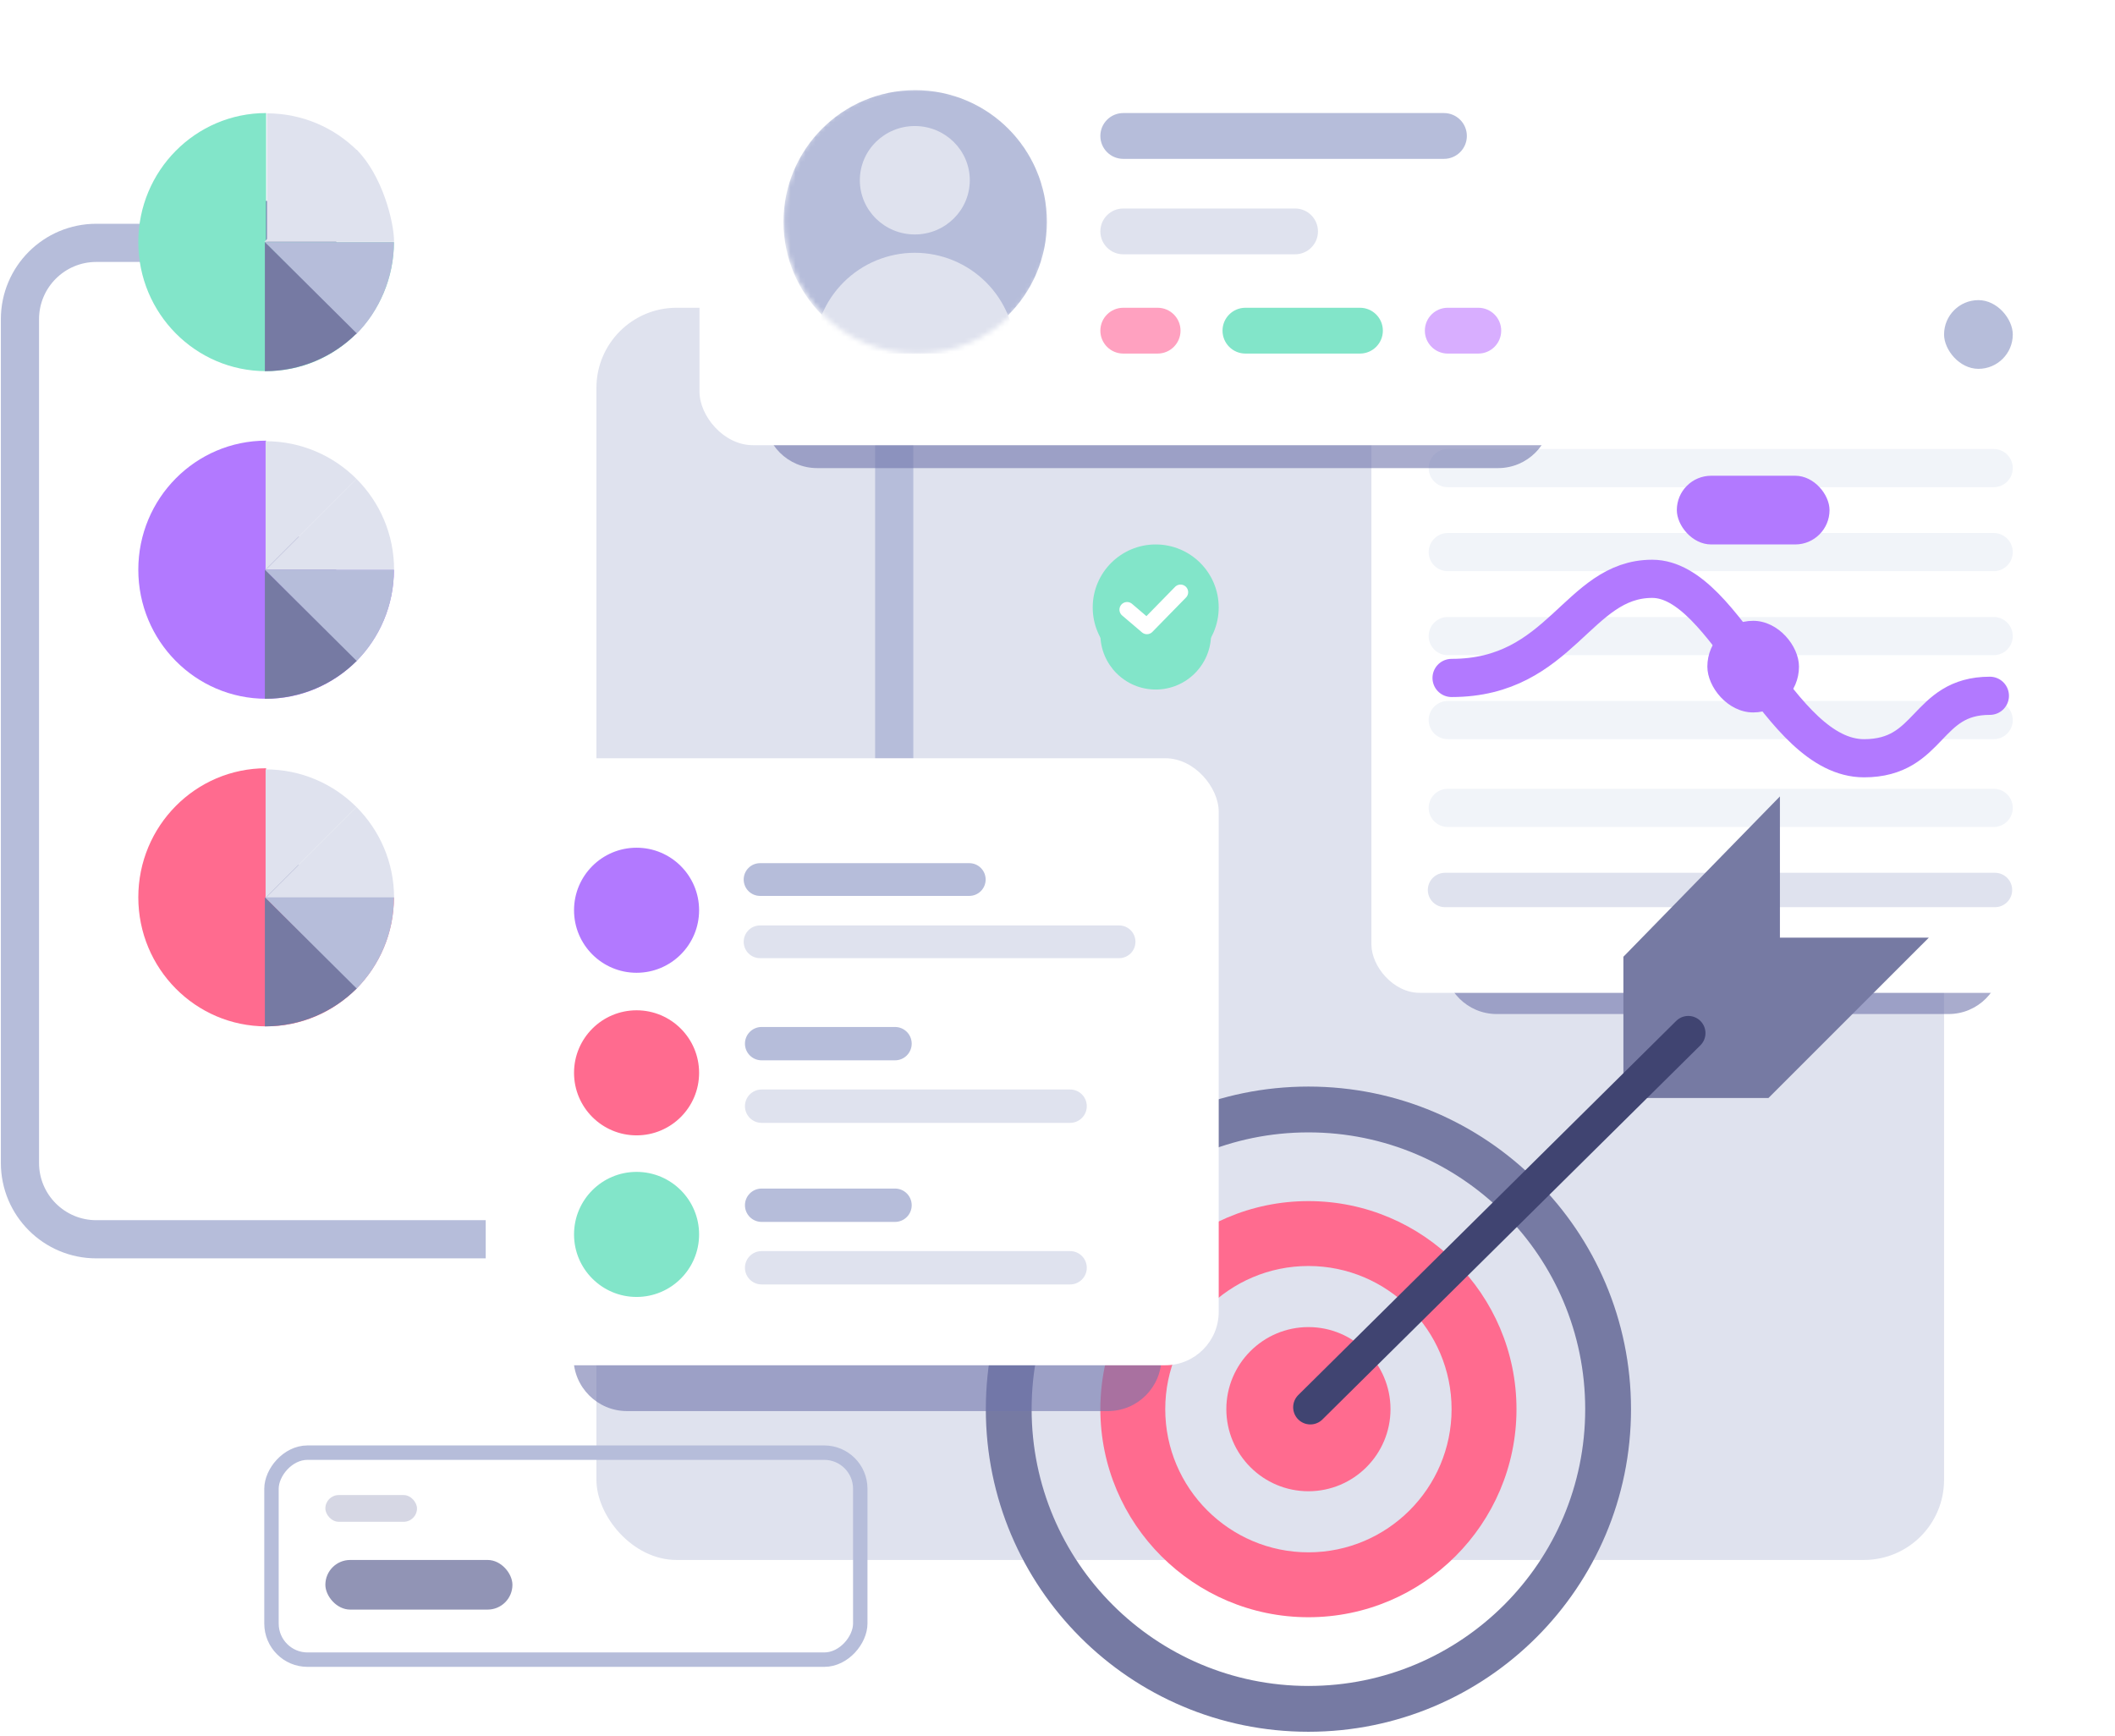 <svg xmlns="http://www.w3.org/2000/svg" width="424" height="348" viewBox="0 0 424 348" fill="none"><rect x="119.566" y="61.697" width="270.166" height="251.032" rx="16.072" fill="#DFE2EE"></rect><path d="M105.791 248.44L19.307 248.44C10.853 248.44 4 241.587 4 233.134L4 63.993C4 55.539 10.853 48.686 19.307 48.686L56.117 48.686" stroke="#B6BDDA" stroke-width="7.653"></path><path d="M179.264 167.314L179.264 86.953C179.264 78.499 186.117 71.646 194.571 71.646L320.852 71.646C329.306 71.646 336.159 78.499 336.159 86.953V120.628" stroke="#B6BDDA" stroke-width="7.653"></path><g style="mix-blend-mode:multiply" filter="url(#filter0_f_565:93)"><path d="M52.982 73.942C62.281 73.942 69.82 66.404 69.82 57.105C69.82 47.805 62.281 40.267 52.982 40.267C43.683 40.267 36.145 47.805 36.145 57.105C36.145 66.404 43.683 73.942 52.982 73.942Z" fill="#5F649D"></path></g><g style="mix-blend-mode:multiply" filter="url(#filter1_f_565:93)"><path d="M52.982 205.581C62.281 205.581 69.82 198.043 69.82 188.744C69.82 179.445 62.281 171.906 52.982 171.906C43.683 171.906 36.145 179.445 36.145 188.744C36.145 198.043 43.683 205.581 52.982 205.581Z" fill="#5F649D"></path></g><g style="mix-blend-mode:multiply" filter="url(#filter2_f_565:93)"><path d="M52.982 139.762C62.281 139.762 69.82 132.223 69.82 122.924C69.82 113.625 62.281 106.086 52.982 106.086C43.683 106.086 36.145 113.625 36.145 122.924C36.145 132.223 43.683 139.762 52.982 139.762Z" fill="#5F649D"></path></g><path fill-rule="evenodd" clip-rule="evenodd" d="M326.974 282.498C326.974 318.215 298.019 347.169 262.302 347.169C226.585 347.169 197.631 318.215 197.631 282.498C197.631 246.781 226.585 217.826 262.302 217.826C298.019 217.826 326.974 246.781 326.974 282.498ZM317.789 282.498C317.789 313.143 292.946 337.985 262.302 337.985C231.657 337.985 206.814 313.143 206.814 282.498C206.814 251.853 231.657 227.011 262.302 227.011C292.946 227.011 317.789 251.853 317.789 282.498Z" fill="#767AA3"></path><path fill-rule="evenodd" clip-rule="evenodd" d="M220.592 282.498C220.592 305.497 239.303 324.209 262.303 324.209C285.303 324.209 304.014 305.498 304.014 282.498C304.014 259.498 285.303 240.787 262.303 240.787C239.303 240.787 220.592 259.498 220.592 282.498ZM233.601 282.498C233.601 298.323 246.476 311.198 262.302 311.198C278.127 311.198 291.002 298.323 291.002 282.498C291.002 266.672 278.127 253.797 262.302 253.797C246.476 253.797 233.601 266.672 233.601 282.498Z" fill="#FF6B8F"></path><path d="M262.303 298.953C253.229 298.953 245.848 291.571 245.848 282.498C245.848 273.424 253.229 266.043 262.303 266.043C271.376 266.043 278.757 273.424 278.757 282.498C278.757 291.571 271.376 298.953 262.303 298.953Z" fill="#FF6B8F"></path><g opacity="0.6" filter="url(#filter3_f_565:93)"><path d="M114.975 180.325C114.975 174.407 119.772 169.61 125.689 169.61L222.123 169.61C228.04 169.61 232.837 174.407 232.837 180.325L232.837 272.166C232.837 278.083 228.04 282.881 222.123 282.881L125.689 282.88C119.772 282.88 114.975 278.083 114.975 272.166L114.975 180.325Z" fill="#6F74AB"></path></g><rect x="97.373" y="152.007" width="146.946" height="121.689" rx="10.715" fill="white"></rect><path d="M127.614 195.014C134.537 195.014 140.15 189.402 140.15 182.479C140.15 175.555 134.537 169.943 127.614 169.943C120.691 169.943 115.078 175.555 115.078 182.479C115.078 189.402 120.691 195.014 127.614 195.014Z" fill="#B279FF"></path><path d="M127.614 227.608C134.537 227.608 140.15 221.996 140.15 215.073C140.15 208.149 134.537 202.537 127.614 202.537C120.691 202.537 115.078 208.149 115.078 215.073C115.078 221.996 120.691 227.608 127.614 227.608Z" fill="#FF6B8F"></path><path d="M127.614 260.001C134.537 260.001 140.15 254.389 140.15 247.466C140.15 240.542 134.537 234.93 127.614 234.93C120.691 234.93 115.078 240.542 115.078 247.466C115.078 254.389 120.691 260.001 127.614 260.001Z" fill="#82E5C9"></path><path d="M194.315 173.04H152.371C150.559 173.04 149.09 174.509 149.09 176.321C149.09 178.134 150.559 179.603 152.371 179.603H194.315C196.127 179.603 197.596 178.134 197.596 176.321C197.596 174.509 196.127 173.04 194.315 173.04Z" fill="#B6BDDA"></path><path d="M224.346 185.524H152.371C150.559 185.524 149.09 186.993 149.09 188.805C149.09 190.617 150.559 192.086 152.371 192.086H224.346C226.158 192.086 227.627 190.617 227.627 188.805C227.627 186.993 226.158 185.524 224.346 185.524Z" fill="#DFE2EE"></path><path d="M179.428 205.88H152.685C150.838 205.88 149.342 207.376 149.342 209.222C149.342 211.069 150.838 212.565 152.685 212.565H179.428C181.274 212.565 182.771 211.069 182.771 209.222C182.771 207.376 181.274 205.88 179.428 205.88Z" fill="#B6BDDA"></path><path d="M179.428 238.273H152.685C150.838 238.273 149.342 239.769 149.342 241.615C149.342 243.462 150.838 244.958 152.685 244.958H179.428C181.274 244.958 182.771 243.462 182.771 241.615C182.771 239.769 181.274 238.273 179.428 238.273Z" fill="#B6BDDA"></path><path d="M214.529 218.415H152.685C150.838 218.415 149.342 219.912 149.342 221.758C149.342 223.604 150.838 225.101 152.685 225.101H214.529C216.375 225.101 217.872 223.604 217.872 221.758C217.872 219.912 216.375 218.415 214.529 218.415Z" fill="#DFE2EE"></path><path d="M214.529 250.809H152.685C150.838 250.809 149.342 252.305 149.342 254.151C149.342 255.998 150.838 257.494 152.685 257.494H214.529C216.375 257.494 217.872 255.998 217.872 254.151C217.872 252.305 216.375 250.809 214.529 250.809Z" fill="#DFE2EE"></path><path d="M53.35 154.013C39.198 154.013 27.727 165.595 27.727 179.885C27.727 194.174 39.198 205.756 53.35 205.756C67.496 205.756 78.961 194.182 78.973 179.902H53.35V154.013Z" fill="#FF6B8F"></path><path d="M71.468 161.791L53.244 180.015H79.003C79.003 180.009 79.003 180.003 79.003 179.995C79.003 172.889 76.125 166.455 71.468 161.791Z" fill="#DFE2EE"></path><path d="M53.244 154.239V180.018L71.468 161.794C66.804 157.125 60.362 154.239 53.244 154.239Z" fill="#DFE2EE"></path><path d="M71.403 198.294L53.1 179.885H78.971C78.971 179.891 78.971 179.896 78.971 179.905C78.971 187.084 76.081 193.586 71.403 198.294Z" fill="#B6BDDA"></path><path d="M53.1 205.757V179.885L71.508 198.174C66.798 202.86 60.29 205.757 53.1 205.757Z" fill="#767AA3"></path><path d="M53.35 88.338C39.198 88.338 27.727 99.921 27.727 114.21C27.727 128.499 39.198 140.082 53.35 140.082C67.496 140.082 78.961 128.508 78.973 114.227H53.35V88.338Z" fill="#B279FF"></path><path d="M71.468 96.005L53.244 114.228H79.003C79.003 114.222 79.003 114.217 79.003 114.208C79.003 107.102 76.125 100.668 71.468 96.005Z" fill="#DFE2EE"></path><path d="M53.244 88.452V114.23L71.468 96.007C66.804 91.338 60.362 88.452 53.244 88.452Z" fill="#DFE2EE"></path><path d="M71.403 132.619L53.1 114.211H78.971C78.971 114.216 78.971 114.222 78.971 114.231C78.971 121.409 76.081 127.912 71.403 132.619Z" fill="#B6BDDA"></path><path d="M53.1 140.082V114.211L71.508 132.5C66.798 137.185 60.29 140.082 53.1 140.082Z" fill="#767AA3"></path><path d="M53.35 22.664C39.198 22.664 27.727 34.247 27.727 48.536C27.727 62.825 39.198 74.408 53.35 74.408C67.496 74.408 78.961 62.834 78.973 48.553H53.35V22.664Z" fill="#82E5C9"></path><path d="M71.486 30L53 48.467H79C79 44.5 76.651 35.168 71.486 30Z" fill="#DFE2EE"></path><path d="M53.5 22.721V48.5L71.723 30.277C67.06 25.608 60.618 22.721 53.5 22.721Z" fill="#DFE2EE"></path><path d="M71.35 67.054L53.1 48.536H78.971C78.971 48.542 78.971 48.547 78.971 48.556C78.971 55.54 76.028 62.474 71.35 67.054Z" fill="#B6BDDA"></path><path d="M53.1 74.408V48.536L71.508 66.825C66.798 71.508 60.29 74.408 53.1 74.408Z" fill="#767AA3"></path><g style="mix-blend-mode:multiply" opacity="0.6" filter="url(#filter4_f_565:93)"><path d="M289.473 76.865C289.473 71.024 294.208 66.289 300.048 66.289L390.637 66.289C396.478 66.289 401.213 71.024 401.213 76.865L401.213 192.709C401.213 198.55 396.478 203.285 390.637 203.285L300.048 203.285C294.208 203.285 289.473 198.55 289.473 192.709L289.473 76.865Z" fill="#6F74AB"></path></g><rect x="274.932" y="47.156" width="139.765" height="151.883" rx="9.695" fill="white"></rect><rect x="389.732" y="60.166" width="13.776" height="13.776" rx="6.888" fill="#B6BDDA"></rect><line x1="289.684" y1="178.416" x2="399.94" y2="178.416" stroke="#DFE2EE" stroke-width="6.888" stroke-linecap="round" stroke-linejoin="round"></line><line x1="399.681" y1="161.957" x2="290.237" y2="161.957" stroke="#F1F4F9" stroke-width="7.653" stroke-linecap="round" stroke-linejoin="round"></line><line x1="399.681" y1="110.679" x2="290.237" y2="110.679" stroke="#F1F4F9" stroke-width="7.653" stroke-linecap="round" stroke-linejoin="round"></line><line x1="399.681" y1="144.354" x2="290.237" y2="144.354" stroke="#F1F4F9" stroke-width="7.653" stroke-linecap="round" stroke-linejoin="round"></line><line x1="399.681" y1="93.841" x2="290.237" y2="93.841" stroke="#F1F4F9" stroke-width="7.653" stroke-linecap="round" stroke-linejoin="round"></line><line x1="399.681" y1="127.516" x2="290.237" y2="127.516" stroke="#F1F4F9" stroke-width="7.653" stroke-linecap="round" stroke-linejoin="round"></line><rect x="336.158" y="95.372" width="30.614" height="13.776" rx="6.888" fill="#B279FF"></rect><rect x="342.279" y="124.455" width="18.368" height="18.368" rx="9.184" fill="#B279FF"></rect><path d="M291.002 135.91C312.984 135.91 316.232 116.036 331.22 116.036C346.208 116.036 356.449 152.007 373.685 152.007C387.175 152.007 385.926 139.487 398.915 139.487" stroke="#B279FF" stroke-width="7.653" stroke-linecap="round" stroke-linejoin="round"></path><g opacity="0.6" filter="url(#filter5_f_565:93)"><path d="M153.242 33.24C153.242 27.399 157.977 22.664 163.818 22.664L300.327 22.664C306.168 22.664 310.903 27.399 310.903 33.24L310.903 83.265C310.903 89.106 306.168 93.841 300.327 93.841L163.818 93.841C157.977 93.841 153.242 89.106 153.242 83.265L153.242 33.24Z" fill="#6F74AB"></path></g><rect x="140.23" y="2" width="181.386" height="87.249" rx="10.715" fill="white"></rect><mask id="mask0_565:93" style="mask-type:alpha" maskUnits="userSpaceOnUse" x="157" y="17" width="54" height="54"><circle cx="183.855" cy="44.094" r="26.787" fill="#C4C4C4"></circle></mask><g mask="url(#mask0_565:93)"><circle cx="183.473" cy="44.477" r="26.404" fill="#B6BDDA"></circle><path d="M203.601 70.881C203.601 68.228 203.079 65.6 202.063 63.149C201.048 60.697 199.56 58.47 197.684 56.594C195.807 54.718 193.58 53.229 191.129 52.214C188.677 51.199 186.05 50.676 183.396 50.676C180.743 50.676 178.116 51.199 175.664 52.214C173.213 53.229 170.986 54.718 169.109 56.594C167.233 58.47 165.745 60.697 164.729 63.149C163.714 65.6 163.191 68.228 163.191 70.881L183.396 70.881H203.601Z" fill="#DFE2EE"></path><ellipse cx="183.396" cy="36.134" rx="11.021" ry="10.868" fill="#DFE2EE"></ellipse></g><path d="M289.473 22.664H225.184C222.648 22.664 220.592 24.72 220.592 27.256C220.592 29.792 222.648 31.848 225.184 31.848H289.473C292.009 31.848 294.065 29.792 294.065 27.256C294.065 24.72 292.009 22.664 289.473 22.664Z" fill="#B6BDDA"></path><path d="M259.624 41.798H225.184C222.648 41.798 220.592 43.854 220.592 46.39C220.592 48.926 222.648 50.982 225.184 50.982H259.624C262.16 50.982 264.216 48.926 264.216 46.39C264.216 43.854 262.16 41.798 259.624 41.798Z" fill="#DFE2EE"></path><path d="M232.072 61.697H225.184C222.648 61.697 220.592 63.752 220.592 66.288C220.592 68.825 222.648 70.881 225.184 70.881H232.072C234.608 70.881 236.664 68.825 236.664 66.288C236.664 63.752 234.608 61.697 232.072 61.697Z" fill="#FFA1C0"></path><path d="M272.634 61.697H249.674C247.138 61.697 245.082 63.752 245.082 66.288C245.082 68.825 247.138 70.881 249.674 70.881H272.634C275.17 70.881 277.226 68.825 277.226 66.288C277.226 63.752 275.17 61.697 272.634 61.697Z" fill="#82E5C9"></path><path d="M296.359 61.697H290.237C287.7 61.697 285.645 63.752 285.645 66.288C285.645 68.825 287.7 70.881 290.237 70.881H296.359C298.895 70.881 300.951 68.825 300.951 66.288C300.951 63.752 298.895 61.697 296.359 61.697Z" fill="#D8AEFF"></path><rect x="-1.445" y="1.445" width="118.033" height="41.499" rx="7.227" transform="matrix(-1 0 0 1 171.014 289.769)" stroke="#B6BDDA" stroke-width="2.891"></rect><rect opacity="0.8" x="65.227" y="312.729" width="37.502" height="9.949" rx="4.975" fill="#767AA3"></rect><rect opacity="0.3" x="65.227" y="299.718" width="18.368" height="5.357" rx="2.679" fill="#767AA3"></rect><path d="M325.446 191.804L356.825 159.66L356.825 187.978L386.673 187.978L354.529 220.118L325.446 220.118L325.446 191.804Z" fill="#767AA3"></path><path d="M262.688 282.115L338.456 207.111" stroke="#404471" stroke-width="6.888" stroke-linecap="round" stroke-linejoin="round"></path><g style="mix-blend-mode:multiply" filter="url(#filter6_f_565:93)"><path d="M231.689 138.231C237.818 138.231 242.787 133.262 242.787 127.134C242.787 121.005 237.818 116.036 231.689 116.036C225.56 116.036 220.592 121.005 220.592 127.134C220.592 133.262 225.56 138.231 231.689 138.231Z" fill="#82E5C9"></path></g><path d="M231.689 134.404C238.663 134.404 244.317 128.75 244.317 121.776C244.317 114.801 238.663 109.148 231.689 109.148C224.714 109.148 219.061 114.801 219.061 121.776C219.061 128.75 224.714 134.404 231.689 134.404Z" fill="#82E5C9"></path><path d="M236.664 118.72L229.926 125.608L225.949 122.219" stroke="white" stroke-width="3.061" stroke-miterlimit="10" stroke-linecap="round" stroke-linejoin="round"></path><defs><filter id="filter0_f_565:93" x="20.838" y="24.96" width="64.29" height="64.289" filterUnits="userSpaceOnUse" color-interpolation-filters="sRGB"><feGaussianBlur stdDeviation="7.653"></feGaussianBlur></filter><filter id="filter1_f_565:93" x="20.838" y="156.6" width="64.29" height="64.289" filterUnits="userSpaceOnUse" color-interpolation-filters="sRGB"><feGaussianBlur stdDeviation="7.653"></feGaussianBlur></filter><filter id="filter2_f_565:93" x="20.838" y="90.78" width="64.29" height="64.289" filterUnits="userSpaceOnUse" color-interpolation-filters="sRGB"><feGaussianBlur stdDeviation="7.653"></feGaussianBlur></filter><filter id="filter3_f_565:93" x="92.014" y="146.65" width="163.784" height="159.191" filterUnits="userSpaceOnUse" color-interpolation-filters="sRGB"><feGaussianBlur stdDeviation="11.48"></feGaussianBlur></filter><filter id="filter4_f_565:93" x="266.811" y="43.627" width="157.064" height="182.32" filterUnits="userSpaceOnUse" color-interpolation-filters="sRGB"><feGaussianBlur stdDeviation="11.331"></feGaussianBlur></filter><filter id="filter5_f_565:93" x="130.58" y="0.002" width="202.984" height="116.501" filterUnits="userSpaceOnUse" color-interpolation-filters="sRGB"><feGaussianBlur stdDeviation="11.331"></feGaussianBlur></filter><filter id="filter6_f_565:93" x="212.938" y="108.383" width="37.502" height="37.502" filterUnits="userSpaceOnUse" color-interpolation-filters="sRGB"><feGaussianBlur stdDeviation="3.827"></feGaussianBlur></filter></defs></svg>